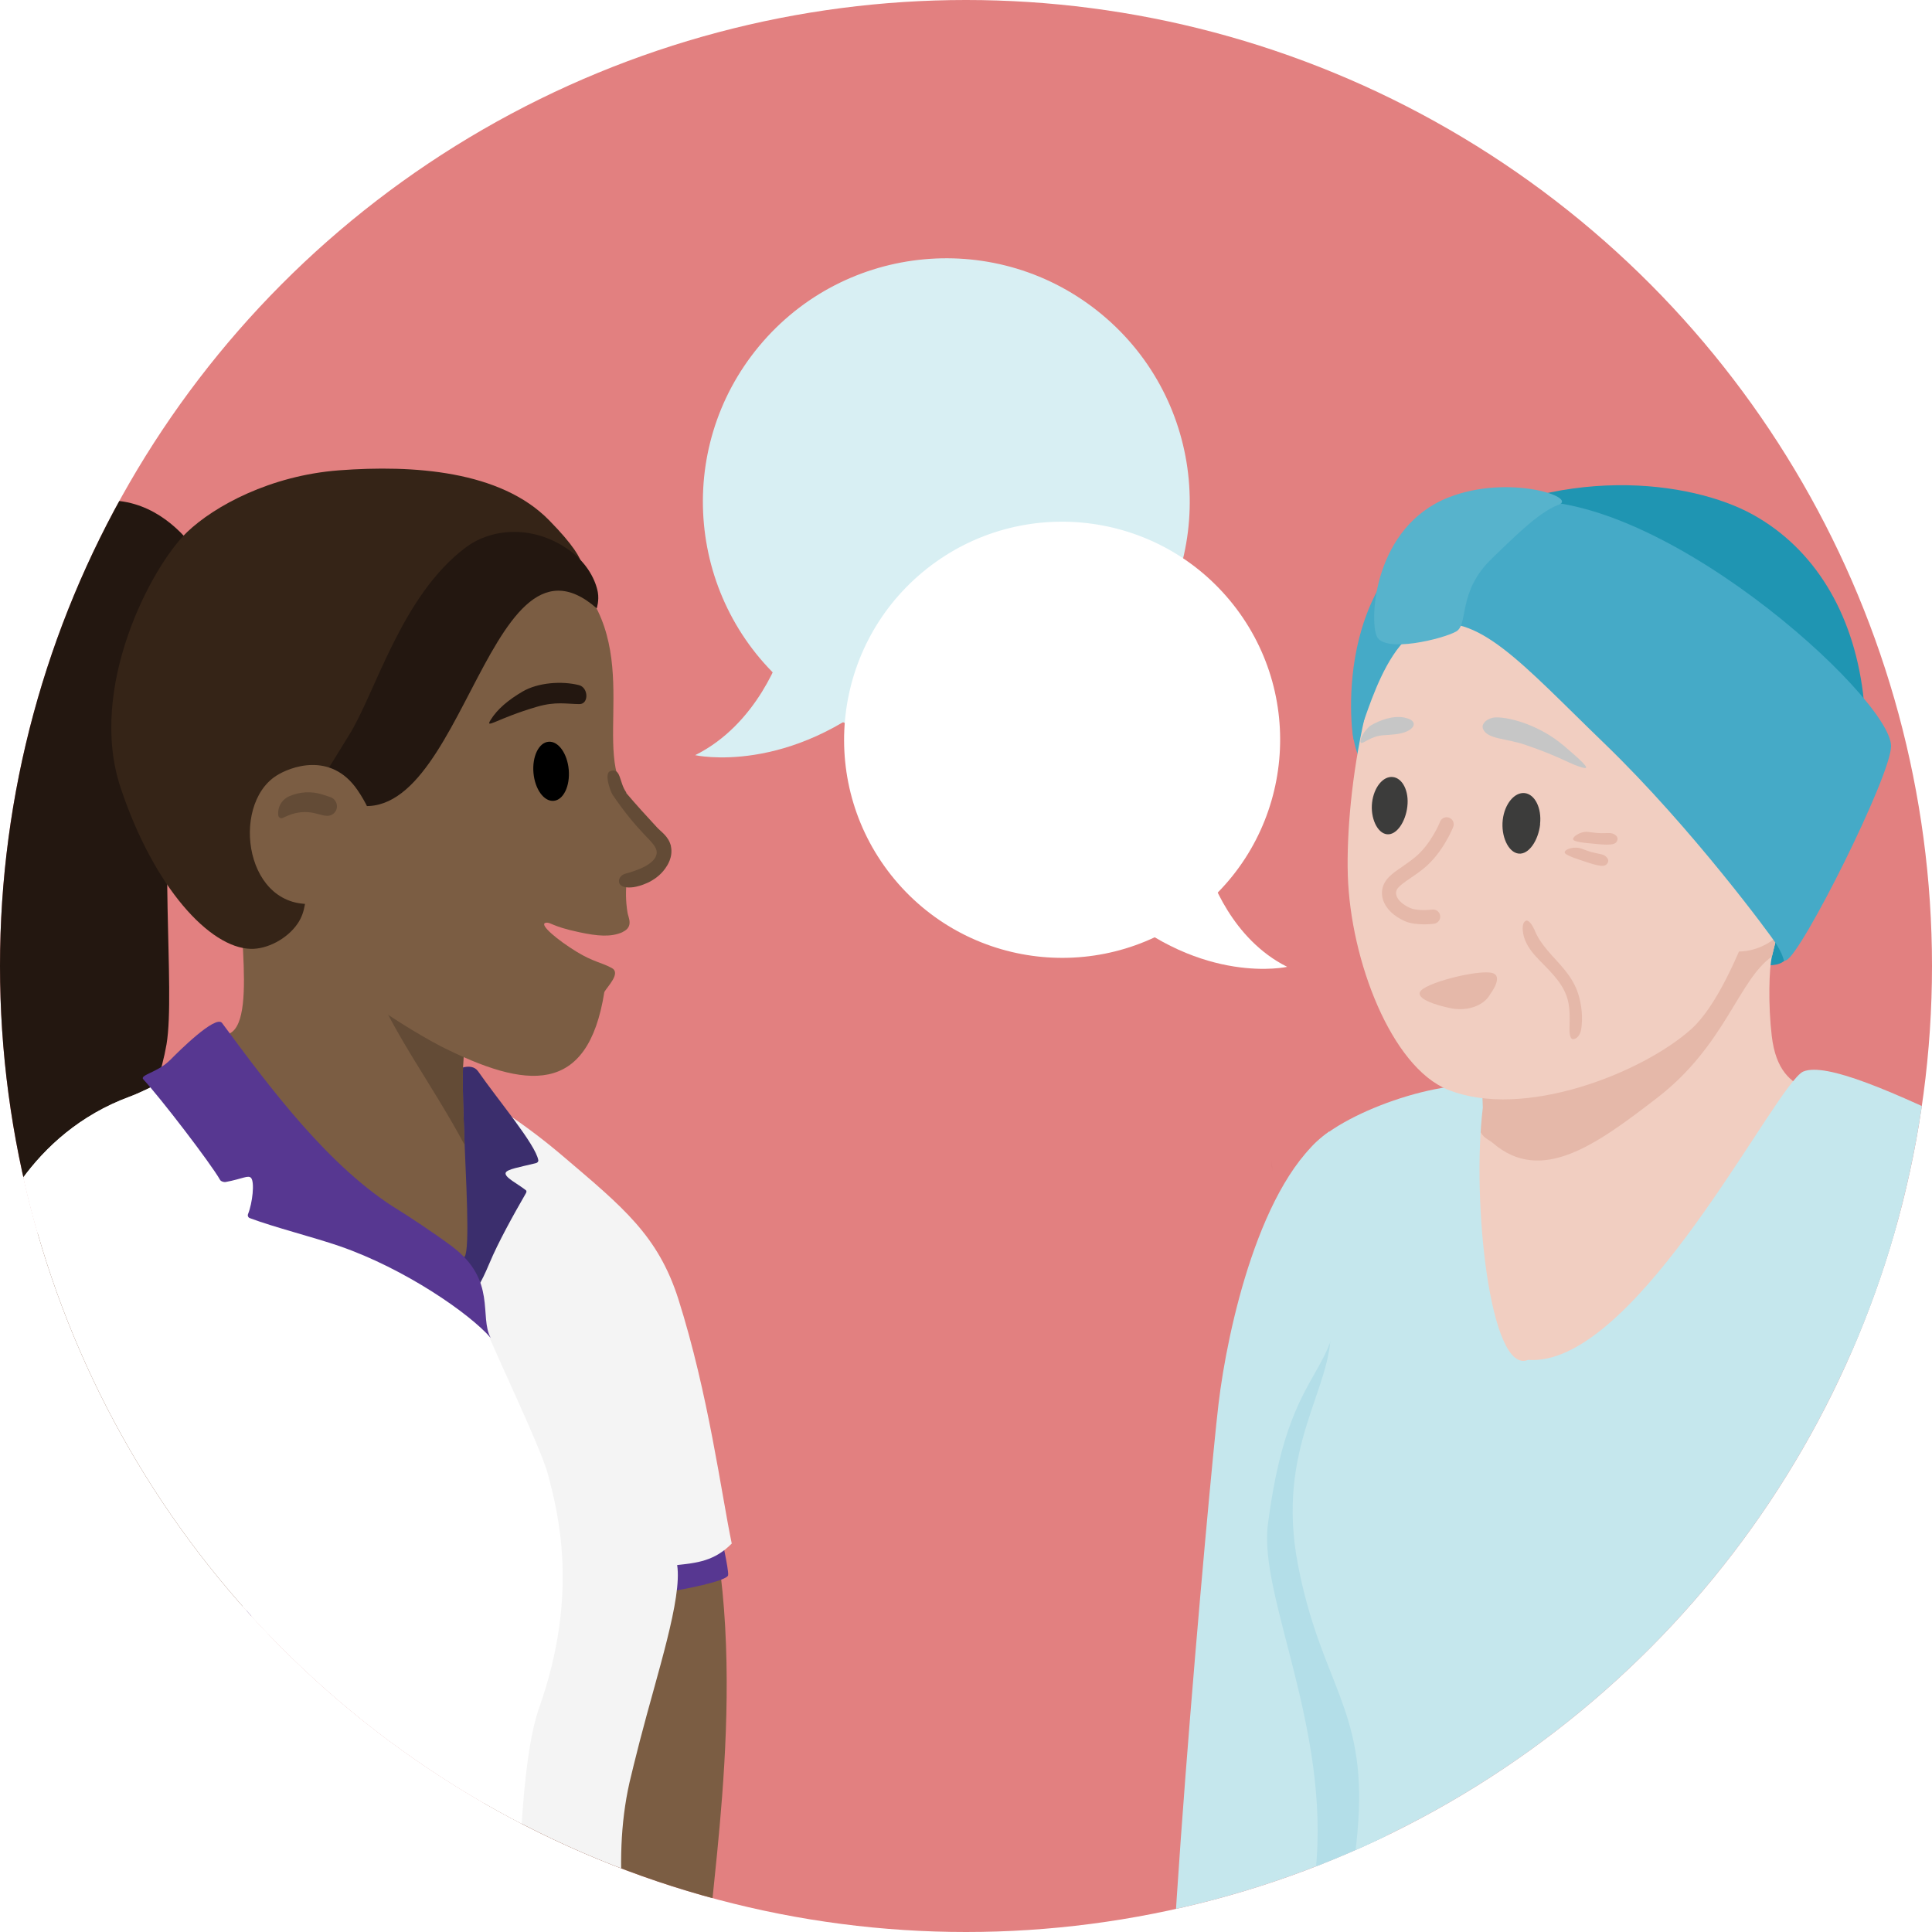<?xml version="1.0" encoding="UTF-8"?> <svg xmlns="http://www.w3.org/2000/svg" xmlns:xlink="http://www.w3.org/1999/xlink" id="Layer_2" data-name="Layer 2" viewBox="0 0 160 160"><defs><style> .cls-1 { fill: none; } .cls-2 { fill: #3c3c3b; } .cls-3 { fill: #e5b8a9; } .cls-4 { fill: #cb7174; } .cls-5 { fill: #e28080; } .cls-6 { fill: #f4f4f4; } .cls-7 { fill: #231710; } .cls-8 { fill: #b3dee8; } .cls-9 { fill: #c6c6c6; } .cls-10 { fill: #352417; } .cls-11 { fill: #fff; } .cls-12 { fill: #57b3cc; } .cls-13 { fill: #7b5d43; } .cls-14 { fill: #f1cec1; } .cls-15 { fill: #c5e7ed; } .cls-16 { fill: #3b2e6d; } .cls-17 { fill: #573791; } .cls-18 { fill: #45aac7; } .cls-19 { fill: #1f95b2; } .cls-20 { clip-path: url(#clippath); } .cls-21 { fill: #634b36; } .cls-22 { fill: #d8eff3; } </style><clipPath id="clippath"><circle class="cls-1" cx="80" cy="80" r="80"></circle></clipPath></defs><g id="Iconen"><g class="cls-20"><g><rect class="cls-5" x="-57.98" y="-32.37" width="262.52" height="241.16"></rect><path class="cls-4" d="M105.38,96.93c-.05-.3-.07-.56-.08-.77.03.26.06.52.08.77Z"></path><path class="cls-22" d="M65.1,52.89c-.43,1.46-2.4,7.09-7.53,9.65,0,0,7.78,1.75,16.07-5.52l-8.54-4.13h0Z"></path><path class="cls-22" d="M65.48,57.05c8.56,7.12,21.27,5.95,28.39-2.61,7.12-8.56,5.95-21.27-2.61-28.39-8.56-7.12-21.27-5.95-28.39,2.61-7.12,8.56-5.95,21.27,2.61,28.39"></path><path class="cls-11" d="M99.85,71.42c.39,1.3,2.15,6.35,6.75,8.65,0,0-6.97,1.57-14.4-4.95l7.65-3.7h0Z"></path><path class="cls-11" d="M99.51,75.15c-7.67,6.38-19.05,5.33-25.43-2.33-6.38-7.67-5.33-19.06,2.33-25.44,7.67-6.38,19.05-5.33,25.43,2.33,6.38,7.67,5.33,19.06-2.33,25.44"></path><g><path class="cls-7" d="M18.12,48.93s-3.54-9.46-11.68-7.12c-9.5,2.74-9.7,13.9-9.03,17.69,1.15,6.53,1.13,4.75-.39,14.19S-.26,84.85-.08,89.35s4.91,18.52,7.91,12.16c2.66-5.65,5.23-10.73,5.96-15.02.76-4.49-.81-17.5.86-23.95,1.15-4.41,4.82-9.36,3.47-13.6Z"></path><path class="cls-13" d="M44.09,162.58c-2.48-6.06-12.73-46.66-13.96-49.6-1.23-2.93,26.7,5.86,27.35,7.65,5,13.85,1.6,33.52,1.24,39.88l-7.44,5.81-7.18-3.75Z"></path><path class="cls-17" d="M59.7,127.1s.66,2.87.6,3.35-3.87,1.24-5.03,1.37-2.23-4.35-2.23-4.35l6.67-.37h0Z"></path><path class="cls-6" d="M60.6,127.83c-1.44,1.46-2.89,1.6-4.52,1.78.42,2.78-1.63,8.89-3.11,14.63-.34,1.31-.68,2.71-.84,3.39-1.52,6.77-.32,14.09,1.51,22.35,1.31,5.93.46,1.61,2.93,9.59-4.28,1.39-8.28,2.98-13.02,4.18-3.31.84-6.97,1.49-11.35,1.75-14.35.85-24.95-2.58-33.42-5.89,6.54-16.65,6.28-23.82,5.9-32.27-.82-17.79-10.79-26.18-6.29-42.64.9-3.31,4.13-10.84,12.33-13.87,1.68-.62,3.91-1.96,6.47-3.09,3.12-1.39,6.73-2.48,10.45-1.64,6.34,1.42,12.63,4.23,19.03,9.69,4.92,4.19,7.83,6.53,9.51,11.8,2.49,7.85,3.56,16.12,4.42,20.24h0Z"></path><path class="cls-11" d="M44.65,141.43c-2.62,7.41-1.64,32.1-1.1,42.32-3.31.84-6.97,1.49-11.35,1.75-14.35.85-24.95-2.58-33.42-5.89,6.54-16.65,6.28-23.82,5.9-32.27-.82-17.79-10.79-26.18-6.29-42.64.9-3.31,4.13-10.84,12.33-13.87,1.68-.62,3.91-1.96,6.47-3.09l18.23,17.15s3.11.49,3.98,3.1c.87,2.61,5.36,11.71,6,14.18.8,3.09,2.59,9.84-.75,19.26h0Z"></path><path class="cls-16" d="M39.4,107.98c.04-2.72-.5.53,1.15-3.4.7-1.68,1.98-3.99,2.98-5.72.06-.1.11-.22.02-.29-.69-.55-1.81-1.08-1.67-1.45.11-.29,1.14-.46,2.49-.79.14-.03.23-.14.21-.25-.23-1.31-3.35-5-4.98-7.35-.59-.85-2.05-.15-2.8.55,0,0,.26,1.23.3,1.39.13.42.15.68.23,1.15.89,5.05.97,11.13.07,14.03-.68,2.17,1.51.79,1.99,2.14h0Z"></path><path class="cls-13" d="M38.47,87.02c-.25,1.16-.12,4.44.01,7.8.21,4.85.46,9.92-.21,9.27-5.52-5.21-16.63-7.95-18.72-15.69-.7-2.65-.52-2.82-.52-2.82,2.49-1.24.08-11.93,1.1-14.72,1.23-3.37,13.39-1.39,16.26.97,1.2.98,1.89,2.29,2.27,3.69.63,2.29.46,4.85.34,6.72-.03.38.01.75.08,1.12-.32,1.88-.54,3.23-.61,3.58,0,.03-.01.05-.01.07Z"></path><path class="cls-21" d="M39.83,77.26c-.03.38-.26,2.87-.54,4.86s-.74,4.47-.81,4.83c0,.03-.01.05-.01.07-.25,1.16-.12,4.44.01,7.8-2.7-5.03-5.81-9.06-7.7-13.69-1.52-3.78,4.58-5.53,6.1-1.79.36.87,1.03-1.2,1.79-3.82.63,2.29,1.28-.13,1.16,1.73Z"></path><path class="cls-13" d="M-2.14,112.18c1.78-6.49,5.86-12.39,9.75-12.64,5.44-.35,14.23,9.27,13.98,17.15-.17,5.36-.66,7.72-2.2,23.32-.5,5.11-5.59,24.31-6.3,25.19-1.24,1.55-3.08,7.04-11.16,1.68-1.38-.92-1.89-2.44-2.46-4.69-1.59-6.26-1.77-17.08-2.38-28.65-.3-5.73-.1-12.46.78-21.35"></path><path class="cls-17" d="M14.06,87.81c-.97.99-2.53,1.21-2.19,1.58,1.37,1.47,5.56,6.92,6.36,8.33.07.12.3.19.45.17,1.4-.26,1.89-.61,2.12-.33.29.35.12,2.03-.26,2.99-.05.13.01.28.15.33,2.05.77,5.29,1.58,7.43,2.32,5.42,1.87,10.8,5.6,12.52,7.6-.98-1.76.54-4.77-3.21-7.58-1.38-1.04-3.78-2.62-4.38-2.98-5.79-3.52-10.77-10.26-14.66-15.52-.53-.71-3.68,2.43-4.33,3.1h0Z"></path><path class="cls-17" d="M-4.27,130.82s-.25,4.26-.07,4.83,4.29,3.46,11.56,4.64c7.43,1.2,12.55-.41,13.09-.82.54-.41.52-6.06.52-6.06l-25.11-2.59h0Z"></path><path class="cls-11" d="M-5.52,132.25c2.4,1.6,6.11,3.58,11.3,4.77,6.85,1.56,13.3.78,16.39.05.36-6.81.56-13.83.91-20.65.23-4.45-.94-10.44-2.16-12.92-1.94-3.94-3.5-7.04-5.25-7.44-3.6-.81-10.44-.55-13.51,1.58-3.11,2.15-5.48,12.96-5.95,16.71-.74,5.91-1.74,17.89-1.74,17.89h0Z"></path><path class="cls-13" d="M51.55,77.2c-.96.42-2.05.33-3.59,0-2.37-.5-2.37-.88-2.79-.77-.53.14,1.01,1.43,2.6,2.4,1.36.83,2.09.89,2.9,1.34.77.42-.35,1.51-.62,1.98-1.37,8.66-6.5,8.04-13.52,4.51-4.39-2.3-8.93-5.8-12.29-8.34-3.51-2.65-5.37-4.91-6.29-9.21-2.78-12.95-1.34-20.84,6.29-24.51,6.64-3.19,15-2.13,20.17.81,9.35,5.31,5.15,14.4,6.82,19.15,2.3,5.45.08,7.03.74,11.03.06.39.53,1.17-.42,1.6h0Z"></path><polygon class="cls-13" points="55.57 70.04 53.06 72.88 49.87 73.27 49.22 63.86 55.57 70.04"></polygon><path class="cls-21" d="M51.87,65.63c-.61-.83-.42-2.08-1.33-1.77-.5.17-.06,1.51.18,1.94.97,1.44,1.89,2.52,2.6,3.27.67.71,1.12,1.1,1.06,1.62-.11.89-1.69,1.43-2.58,1.66-.25.07-.47.25-.53.51-.02.11-.01.22.03.31.15.29.58.38,1.18.3.38-.06,1.77-.37,2.6-1.53.17-.24.68-.95.48-1.87-.17-.8-.85-1.21-1.16-1.56-.78-.84-1.73-1.88-2.55-2.85"></path><path d="M44.18,64.01c.12,1.35.87,2.39,1.68,2.31.8-.07,1.36-1.22,1.24-2.58-.12-1.35-.87-2.39-1.68-2.31-.8.07-1.36,1.22-1.24,2.58"></path><path class="cls-10" d="M47.93,47.48c-1.28-4.46-8.26,4.11-14.17,8.81-5.12,4.07-3.55,9.17-8.52,11.78-2.28,1.19.72,2.85.23,5.31-.22,1.12-.12,2.08-.83,3.12-.87,1.27-2.54,2.12-3.88,2.08-3.37-.08-8-5.04-10.77-13.34-2.77-8.29,2.56-18.35,5.51-21.18,2.25-2.15,6.89-4.68,12.58-5.11,6.14-.46,13.36.02,17.39,4.13,4.03,4.1,2.46,4.39,2.46,4.39Z"></path><path id="Wenkbrauw_R" data-name="Wenkbrauw R" class="cls-7" d="M44.47,58.53c1.55-.45,2.42-.23,3.51-.22.8.01.76-1.37-.03-1.57-1.42-.36-3.39-.22-4.67.53-1.16.68-2.1,1.45-2.66,2.37-.47.77.54-.14,3.85-1.11Z"></path><path class="cls-7" d="M25.65,65.79c.91-.07,1.91.14,2.25.31,10.27,5.35,12.16-23.93,21.52-15.72,0,0,.21-.65.09-1.33-.17-.94-.82-2.33-2.25-3.4-2.91-2.17-6.44-1.99-8.68-.32-5.35,4-7.49,12.07-9.67,15.54-.76,1.21-2.34,3.94-3.27,4.92Z"></path><path class="cls-13" d="M28.76,73.73c-.49.46-1.47.95-2.53,1.09-5.92.74-7.18-8.1-3.36-10.57,1.11-.72,4.51-2.06,6.73,1.17,2.98,4.35.81,6.77-.84,8.31"></path><path class="cls-21" d="M26.92,67.56l-.84-.21c-.73-.18-1.5-.11-2.2.18l-.48.21c-.15.07-.32-.03-.35-.2-.09-.68.28-1.33.91-1.6.87-.38,1.85-.43,2.75-.14l.64.21c.47.15.69.69.47,1.12-.17.33-.54.5-.91.41"></path></g><g><path class="cls-19" d="M147.21,79.86c-3.87.76-11.14-1.76-21.49-6.61-8.68-4.07-13.22-10.05-13.35-11.83-.29-3.82-1.52-11.93,6.32-16.78,10.31-6.37,21.39-4.84,26.48-2.02,5.08,2.82,8.26,8.07,9.11,14.73.85,6.66-4.24,21.95-7.07,22.5Z"></path><path class="cls-18" d="M111.99,60.2c0,.9.36,2.1.51,2.43s2.37-3.69,2.19-4.74-.63-1.92-1.47-.84-1.23,1.89-1.23,3.15Z"></path><path class="cls-15" d="M113.82,168.53c-1.75,5.47-6.11,7.67-10.01,8.02-2.96.28-5.64-.52-6.71-1.77-1.49-1.73,3.06-52.28,3.81-58.49.73-6.2,3.47-18.62,9.18-22.59l.96,9.16,1.02,9.71s4.83,46.32,1.74,55.95Z"></path><path class="cls-8" d="M113.82,168.53c-1.75,5.47-6.11,7.67-10.01,8.02,1.82-5.26,4.29-13.46,5.14-21.56,1.25-11.88-4.72-22.79-3.95-28.74,2.04-15.95,7.3-10.62,5.71-25.19.08.49.21,1.1.36,1.8l1.02,9.71s4.83,46.32,1.74,55.95Z"></path><g><path class="cls-14" d="M122.29,97.79c-5.59,12.08-1.33,18.98,3.75,19.82,5.09.85,30.23-23.51,27.9-25.63s-6.54-.53-7.21-6.18c-.31-2.62-.22-5.6.01-6.58.47-2,1.01-3.78,1.41-5.03.36-1.14.62-1.82.62-1.82l-.42-.02-15.58-.73-6.45-.3s-.06.28-.16.79c-.6,3.15-2.83,14.93-3.64,21.46-.26,2.11,0,3.71-.24,4.22Z"></path><path class="cls-3" d="M122.52,93.56c.28.7.76.79,1.1,1.09,4.02,3.47,8.56.17,13.63-3.74,5.63-4.34,6.72-9.75,9.49-11.69.47-2,1.01-3.78,1.41-5.03l.2-1.84-15.58-.73-11.07,14.87c-.6,3.15.21.42.83,7.08Z"></path></g><g id="Torso"><path class="cls-15" d="M172.45,113.9c-2.27,4-2.92,12.04-2.82,20.64.11,9.15,1.08,18.93,1.85,25.14.07.57.14,1.11.21,1.62.27,2.07.5,3.58.65,4.31.89,4.71-4.79,6.24-7.39,7.29-.02,0-3.99,1.15-9.01,2.39-4.65,1.14-10.2,2.37-14.32,2.82-14.38,1.61-23.36,5.41-31.42-3.35-2.53-1.9,1.67-14.57,2.29-23.94s-3.12-11.45-5-21.24,2.91-14.57,2.71-19.57c-.62-5.83-4.64-9.5-2.09-14.31,1.54-2.93,10.12-6.22,14.64-5.8,0,.46.02,1.08.05,1.83-.94,7.77.6,22.2,3.75,20.89,8.43.62,19.06-20.01,22.24-23.42.24-.26.42-.41.55-.46,1.85-.77,7.3,1.56,14.61,5.13,7.05,4.08,13.4,10.27,8.5,20.05h0Z"></path></g><path class="cls-8" d="M164.94,172.9s.14,14.97-4.88,16.21c-16.14-5.58-9.79,3.38-13.13-.89-.75-9.68,4.5-28.35,4.77-30.44.6-4.48-.3-10.15.74-40.6.03-.8.23-1.62.33-2.47l.55.65,16.3,19.18c.11,9.15,1.08,18.93,1.85,25.14.07.57.14,1.11.21,1.62.27,2.07.5,3.58.65,4.31.89,4.71-4.79,6.24-7.39,7.29h0Z"></path><g id="Bovenarm_L" data-name="Bovenarm L"><path class="cls-15" d="M171.1,188.81c8.19,2.73,8.34-29.22,8.06-37-.3-8.06.05-35.02-4.85-46.95,0-.02-.02-.04-.02-.06-.73-2.28-2.04-4.4-3.93-6.14-5.76-5.28-5.85-2.93-12.11,1.74-11.31,8.43-1.46,52.3-1.46,52.3.89,3.28-2.39,25.37.3,35.81.61,2.38,11.25-.62,14.02.3h0Z"></path></g><g><path class="cls-14" d="M147.5,68.65s-3.39,12.91-7.41,16.55c-4.02,3.63-13.91,7.58-20.19,5.04-4.67-1.89-8.06-10.69-8.28-17.75-.21-7.06,1.77-19.57,6.43-24.42,4.66-4.84,25.63,7.67,27.75,14.93s1.69,5.65,1.69,5.65Z"></path><ellipse class="cls-14" cx="144.02" cy="72.75" rx="6.05" ry="5.33" transform="translate(61.74 211.55) rotate(-86.14)"></ellipse><g id="Gezicht"><g id="Neus"><polygon class="cls-14" points="119.56 76.09 116.61 75.55 114.68 74.25 114.45 72.9 116.14 70.7 118.33 68.85 119.56 76.09"></polygon></g><path id="Rimpel" class="cls-3" d="M127.05,76.93c.51,1.37,1.67,2.32,2.56,3.43.48.6.88,1.25,1.1,1.98.29.94.38,1.93.24,2.89-.08.55-.44.85-.69.83-.28-.03-.29-.66-.28-.93.02-.88.06-1.82-.25-2.66-.23-.64-.62-1.19-1.06-1.7-.91-1.09-2.25-2-2.52-3.43-.11-.6-.03-.97.22-1.09.23-.1.57.42.66.67h0Z"></path><g id="Rimpels"><path class="cls-3" d="M130.32,70.2c-.33.04-.73.19-.74.38,0,.08.07.23,1.13.59,1.33.45,2.06.7,2.34.41.21-.21.18-.44-.06-.65-.24-.22-.6-.2-1.21-.37-.73-.21-.9-.41-1.45-.35Z"></path><path class="cls-3" d="M130.9,68.98c-.31.11-.66.36-.62.53.02.08.13.21,1.24.32,1.4.14,2.17.22,2.37-.13.14-.25.06-.47-.23-.62-.29-.16-.63-.05-1.27-.09-.76-.04-.98-.2-1.49-.01Z"></path></g><path id="Oog_R" data-name="Oog R" class="cls-2" d="M127.55,68.26c-.15,1.33-.93,2.53-1.79,2.43s-1.46-1.45-1.31-2.78.97-2.32,1.82-2.23c.85.1,1.42,1.25,1.27,2.58Z"></path><path id="Wenkbrauw_L" data-name="Wenkbrauw L" class="cls-9" d="M116.34,59.43c-1-.2-2.07.22-2.79.63-.28.16-.93.93-.88,1.36.05.36.56-.28,1.52-.48.49-.1,1.21-.05,1.91-.23,1.14-.29,1.37-1.05.24-1.27Z"></path><path id="Wenkbrauw_R-2" data-name="Wenkbrauw R" class="cls-9" d="M129.46,61.72c-1.88-1.6-4.33-2.33-5.58-2.31-.69.03-1.25.52-1.06.96.37.86,1.88.76,3.49,1.31,3.16,1.08,3.74,1.65,4.85,1.91.64.15-.37-.74-1.69-1.87Z"></path><path id="Oog_R-2" data-name="Oog R" class="cls-2" d="M116.55,66.79c-.14,1.25-.88,2.39-1.69,2.3s-1.38-1.37-1.23-2.63.91-2.2,1.72-2.11c.81.09,1.35,1.18,1.2,2.44Z"></path></g><path class="cls-18" d="M156.61,61.79c0,2.45-7.42,17.24-8.68,17.73-.38.15.04.02-.85-1.38-.34-.54-6.91-9.52-14.19-16.55-6.9-6.66-10.59-11.1-14.83-9.69-4.24,1.41-5.62,11.45-6,9.14s-1.35-17.27,12.99-19.43c11.81-1.78,31.56,16.14,31.56,20.18Z"></path><path class="cls-12" d="M123.56,46.25c-2.88,2.74-1.91,5.45-2.97,6.05s-5.93,1.82-6.57.4-.21-9.08,5.93-11.5c4.99-1.97,10.8,0,9.11.61s-4.02,3.03-5.51,4.44Z"></path><path class="cls-3" d="M123.55,80.57c-1.2-.28-5.75.87-5.97,1.62-.22.73,2.31,1.25,2.31,1.25,1.5.39,3-.1,3.55-1.15,0,0,1.13-1.48.11-1.72"></path><path class="cls-3" d="M117.93,76.55c.43,0,.76-.04.83-.05.32-.04.55-.34.51-.66-.04-.32-.33-.55-.66-.51-.33.04-1.31.1-1.82-.13-.6-.27-1.02-.64-1.14-1.02-.06-.18-.05-.35.04-.52.15-.27.62-.6,1.12-.94.35-.24.73-.5,1.1-.8,1.59-1.3,2.41-3.36,2.44-3.44.12-.3-.03-.64-.33-.76-.3-.12-.64.03-.76.33,0,.02-.74,1.86-2.09,2.96-.34.28-.7.52-1.02.75-.64.44-1.2.82-1.48,1.34-.25.45-.29.96-.12,1.46.24.7.87,1.31,1.78,1.72.49.22,1.12.27,1.62.27Z"></path></g></g></g></g></g></svg> 